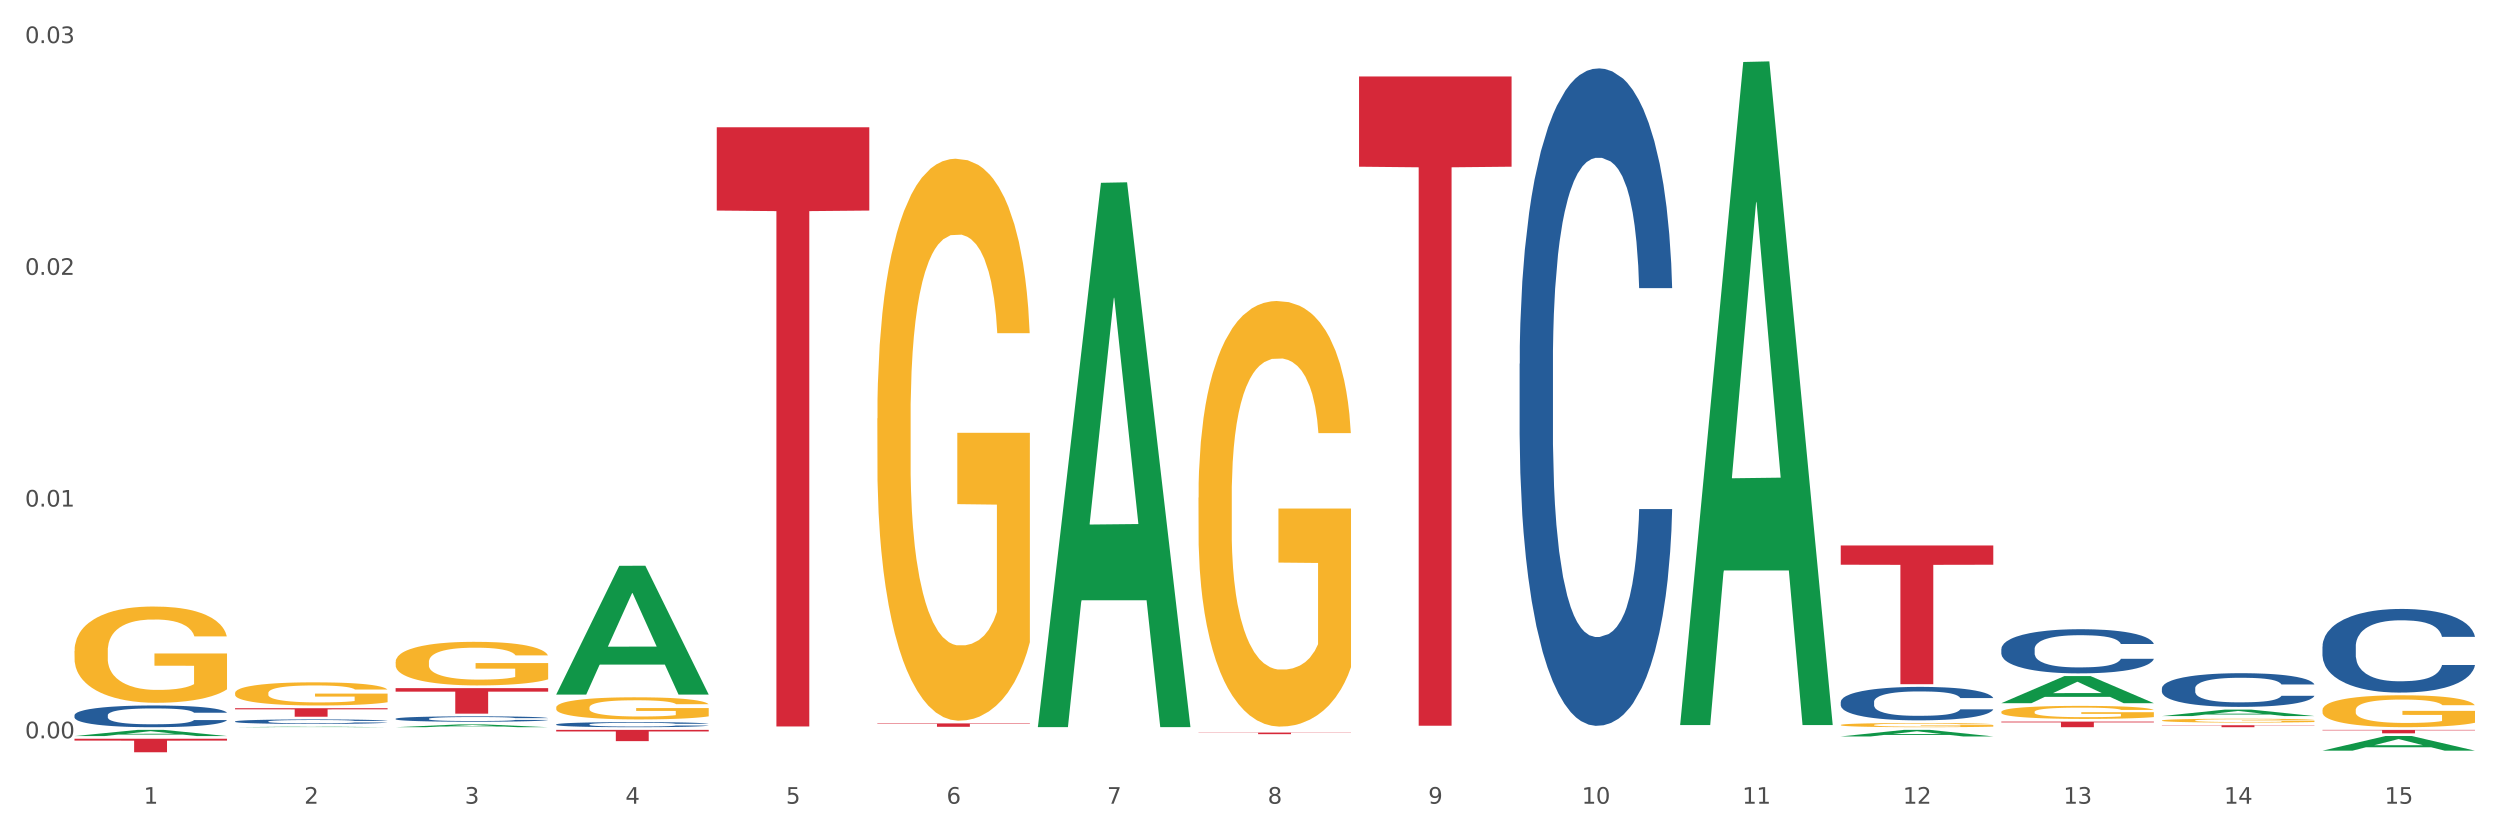 <?xml version="1.0" encoding="utf-8" standalone="no"?>
<!DOCTYPE svg PUBLIC "-//W3C//DTD SVG 1.1//EN"
  "http://www.w3.org/Graphics/SVG/1.1/DTD/svg11.dtd">
<svg xmlns:xlink="http://www.w3.org/1999/xlink" width="1080pt" height="360pt" viewBox="0 0 1080 360" xmlns="http://www.w3.org/2000/svg" version="1.1">
 <rect x="0" y="0" width="1080" height="360" fill="#333333" stroke="none"/>
 <defs>
  <style type="text/css">*{stroke-linejoin: round; stroke-linecap: butt}</style>
 </defs>
 <g id="figure_1">
  <g id="patch_1">
   <path d="M 0 360 
L 1080 360 
L 1080 0 
L 0 0 
z
" style="fill: #ffffff; stroke: #ffffff; stroke-linejoin: miter"/>
  </g>
  <g id="axes_1">
   <g id="matplotlib.axis_1">
    <g id="xtick_1">
     <g id="text_1">
      <!-- 1 -->
      <g style="fill: #4d4d4d" transform="translate(62.07 347.204) scale(0.096 -0.096)">
       <defs>
        <path id="DejaVuSans-31" d="M 794 531 
L 1825 531 
L 1825 4091 
L 703 3866 
L 703 4441 
L 1819 4666 
L 2450 4666 
L 2450 531 
L 3481 531 
L 3481 0 
L 794 0 
L 794 531 
z
" transform="scale(0.016)"/>
       </defs>
       <use xlink:href="#DejaVuSans-31"/>
      </g>
     </g>
    </g>
    <g id="xtick_2">
     <g id="text_2">
      <!-- 2 -->
      <g style="fill: #4d4d4d" transform="translate(131.436 347.204) scale(0.096 -0.096)">
       <defs>
        <path id="DejaVuSans-32" d="M 1228 531 
L 3431 531 
L 3431 0 
L 469 0 
L 469 531 
Q 828 903 1448 1529 
Q 2069 2156 2228 2338 
Q 2531 2678 2651 2914 
Q 2772 3150 2772 3378 
Q 2772 3750 2511 3984 
Q 2250 4219 1831 4219 
Q 1534 4219 1204 4116 
Q 875 4013 500 3803 
L 500 4441 
Q 881 4594 1212 4672 
Q 1544 4750 1819 4750 
Q 2544 4750 2975 4387 
Q 3406 4025 3406 3419 
Q 3406 3131 3298 2873 
Q 3191 2616 2906 2266 
Q 2828 2175 2409 1742 
Q 1991 1309 1228 531 
z
" transform="scale(0.016)"/>
       </defs>
       <use xlink:href="#DejaVuSans-32"/>
      </g>
     </g>
    </g>
    <g id="xtick_3">
     <g id="text_3">
      <!-- 3 -->
      <g style="fill: #4d4d4d" transform="translate(200.802 347.204) scale(0.096 -0.096)">
       <defs>
        <path id="DejaVuSans-33" d="M 2597 2516 
Q 3050 2419 3304 2112 
Q 3559 1806 3559 1356 
Q 3559 666 3084 287 
Q 2609 -91 1734 -91 
Q 1441 -91 1130 -33 
Q 819 25 488 141 
L 488 750 
Q 750 597 1062 519 
Q 1375 441 1716 441 
Q 2309 441 2620 675 
Q 2931 909 2931 1356 
Q 2931 1769 2642 2001 
Q 2353 2234 1838 2234 
L 1294 2234 
L 1294 2753 
L 1863 2753 
Q 2328 2753 2575 2939 
Q 2822 3125 2822 3475 
Q 2822 3834 2567 4026 
Q 2313 4219 1838 4219 
Q 1578 4219 1281 4162 
Q 984 4106 628 3988 
L 628 4550 
Q 988 4650 1302 4700 
Q 1616 4750 1894 4750 
Q 2613 4750 3031 4423 
Q 3450 4097 3450 3541 
Q 3450 3153 3228 2886 
Q 3006 2619 2597 2516 
z
" transform="scale(0.016)"/>
       </defs>
       <use xlink:href="#DejaVuSans-33"/>
      </g>
     </g>
    </g>
    <g id="xtick_4">
     <g id="text_4">
      <!-- 4 -->
      <g style="fill: #4d4d4d" transform="translate(270.169 347.204) scale(0.096 -0.096)">
       <defs>
        <path id="DejaVuSans-34" d="M 2419 4116 
L 825 1625 
L 2419 1625 
L 2419 4116 
z
M 2253 4666 
L 3047 4666 
L 3047 1625 
L 3713 1625 
L 3713 1100 
L 3047 1100 
L 3047 0 
L 2419 0 
L 2419 1100 
L 313 1100 
L 313 1709 
L 2253 4666 
z
" transform="scale(0.016)"/>
       </defs>
       <use xlink:href="#DejaVuSans-34"/>
      </g>
     </g>
    </g>
    <g id="xtick_5">
     <g id="text_5">
      <!-- 5 -->
      <g style="fill: #4d4d4d" transform="translate(339.535 347.204) scale(0.096 -0.096)">
       <defs>
        <path id="DejaVuSans-35" d="M 691 4666 
L 3169 4666 
L 3169 4134 
L 1269 4134 
L 1269 2991 
Q 1406 3038 1543 3061 
Q 1681 3084 1819 3084 
Q 2600 3084 3056 2656 
Q 3513 2228 3513 1497 
Q 3513 744 3044 326 
Q 2575 -91 1722 -91 
Q 1428 -91 1123 -41 
Q 819 9 494 109 
L 494 744 
Q 775 591 1075 516 
Q 1375 441 1709 441 
Q 2250 441 2565 725 
Q 2881 1009 2881 1497 
Q 2881 1984 2565 2268 
Q 2250 2553 1709 2553 
Q 1456 2553 1204 2497 
Q 953 2441 691 2322 
L 691 4666 
z
" transform="scale(0.016)"/>
       </defs>
       <use xlink:href="#DejaVuSans-35"/>
      </g>
     </g>
    </g>
    <g id="xtick_6">
     <g id="text_6">
      <!-- 6 -->
      <g style="fill: #4d4d4d" transform="translate(408.901 347.204) scale(0.096 -0.096)">
       <defs>
        <path id="DejaVuSans-36" d="M 2113 2584 
Q 1688 2584 1439 2293 
Q 1191 2003 1191 1497 
Q 1191 994 1439 701 
Q 1688 409 2113 409 
Q 2538 409 2786 701 
Q 3034 994 3034 1497 
Q 3034 2003 2786 2293 
Q 2538 2584 2113 2584 
z
M 3366 4563 
L 3366 3988 
Q 3128 4100 2886 4159 
Q 2644 4219 2406 4219 
Q 1781 4219 1451 3797 
Q 1122 3375 1075 2522 
Q 1259 2794 1537 2939 
Q 1816 3084 2150 3084 
Q 2853 3084 3261 2657 
Q 3669 2231 3669 1497 
Q 3669 778 3244 343 
Q 2819 -91 2113 -91 
Q 1303 -91 875 529 
Q 447 1150 447 2328 
Q 447 3434 972 4092 
Q 1497 4750 2381 4750 
Q 2619 4750 2861 4703 
Q 3103 4656 3366 4563 
z
" transform="scale(0.016)"/>
       </defs>
       <use xlink:href="#DejaVuSans-36"/>
      </g>
     </g>
    </g>
    <g id="xtick_7">
     <g id="text_7">
      <!-- 7 -->
      <g style="fill: #4d4d4d" transform="translate(478.267 347.204) scale(0.096 -0.096)">
       <defs>
        <path id="DejaVuSans-37" d="M 525 4666 
L 3525 4666 
L 3525 4397 
L 1831 0 
L 1172 0 
L 2766 4134 
L 525 4134 
L 525 4666 
z
" transform="scale(0.016)"/>
       </defs>
       <use xlink:href="#DejaVuSans-37"/>
      </g>
     </g>
    </g>
    <g id="xtick_8">
     <g id="text_8">
      <!-- 8 -->
      <g style="fill: #4d4d4d" transform="translate(547.634 347.204) scale(0.096 -0.096)">
       <defs>
        <path id="DejaVuSans-38" d="M 2034 2216 
Q 1584 2216 1326 1975 
Q 1069 1734 1069 1313 
Q 1069 891 1326 650 
Q 1584 409 2034 409 
Q 2484 409 2743 651 
Q 3003 894 3003 1313 
Q 3003 1734 2745 1975 
Q 2488 2216 2034 2216 
z
M 1403 2484 
Q 997 2584 770 2862 
Q 544 3141 544 3541 
Q 544 4100 942 4425 
Q 1341 4750 2034 4750 
Q 2731 4750 3128 4425 
Q 3525 4100 3525 3541 
Q 3525 3141 3298 2862 
Q 3072 2584 2669 2484 
Q 3125 2378 3379 2068 
Q 3634 1759 3634 1313 
Q 3634 634 3220 271 
Q 2806 -91 2034 -91 
Q 1263 -91 848 271 
Q 434 634 434 1313 
Q 434 1759 690 2068 
Q 947 2378 1403 2484 
z
M 1172 3481 
Q 1172 3119 1398 2916 
Q 1625 2713 2034 2713 
Q 2441 2713 2670 2916 
Q 2900 3119 2900 3481 
Q 2900 3844 2670 4047 
Q 2441 4250 2034 4250 
Q 1625 4250 1398 4047 
Q 1172 3844 1172 3481 
z
" transform="scale(0.016)"/>
       </defs>
       <use xlink:href="#DejaVuSans-38"/>
      </g>
     </g>
    </g>
    <g id="xtick_9">
     <g id="text_9">
      <!-- 9 -->
      <g style="fill: #4d4d4d" transform="translate(617 347.204) scale(0.096 -0.096)">
       <defs>
        <path id="DejaVuSans-39" d="M 703 97 
L 703 672 
Q 941 559 1184 500 
Q 1428 441 1663 441 
Q 2288 441 2617 861 
Q 2947 1281 2994 2138 
Q 2813 1869 2534 1725 
Q 2256 1581 1919 1581 
Q 1219 1581 811 2004 
Q 403 2428 403 3163 
Q 403 3881 828 4315 
Q 1253 4750 1959 4750 
Q 2769 4750 3195 4129 
Q 3622 3509 3622 2328 
Q 3622 1225 3098 567 
Q 2575 -91 1691 -91 
Q 1453 -91 1209 -44 
Q 966 3 703 97 
z
M 1959 2075 
Q 2384 2075 2632 2365 
Q 2881 2656 2881 3163 
Q 2881 3666 2632 3958 
Q 2384 4250 1959 4250 
Q 1534 4250 1286 3958 
Q 1038 3666 1038 3163 
Q 1038 2656 1286 2365 
Q 1534 2075 1959 2075 
z
" transform="scale(0.016)"/>
       </defs>
       <use xlink:href="#DejaVuSans-39"/>
      </g>
     </g>
    </g>
    <g id="xtick_10">
     <g id="text_10">
      <!-- 10 -->
      <g style="fill: #4d4d4d" transform="translate(683.312 347.204) scale(0.096 -0.096)">
       <defs>
        <path id="DejaVuSans-30" d="M 2034 4250 
Q 1547 4250 1301 3770 
Q 1056 3291 1056 2328 
Q 1056 1369 1301 889 
Q 1547 409 2034 409 
Q 2525 409 2770 889 
Q 3016 1369 3016 2328 
Q 3016 3291 2770 3770 
Q 2525 4250 2034 4250 
z
M 2034 4750 
Q 2819 4750 3233 4129 
Q 3647 3509 3647 2328 
Q 3647 1150 3233 529 
Q 2819 -91 2034 -91 
Q 1250 -91 836 529 
Q 422 1150 422 2328 
Q 422 3509 836 4129 
Q 1250 4750 2034 4750 
z
" transform="scale(0.016)"/>
       </defs>
       <use xlink:href="#DejaVuSans-31"/>
       <use xlink:href="#DejaVuSans-30" transform="translate(63.623 0)"/>
      </g>
     </g>
    </g>
    <g id="xtick_11">
     <g id="text_11">
      <!-- 11 -->
      <g style="fill: #4d4d4d" transform="translate(752.678 347.204) scale(0.096 -0.096)">
       <use xlink:href="#DejaVuSans-31"/>
       <use xlink:href="#DejaVuSans-31" transform="translate(63.623 0)"/>
      </g>
     </g>
    </g>
    <g id="xtick_12">
     <g id="text_12">
      <!-- 12 -->
      <g style="fill: #4d4d4d" transform="translate(822.044 347.204) scale(0.096 -0.096)">
       <use xlink:href="#DejaVuSans-31"/>
       <use xlink:href="#DejaVuSans-32" transform="translate(63.623 0)"/>
      </g>
     </g>
    </g>
    <g id="xtick_13">
     <g id="text_13">
      <!-- 13 -->
      <g style="fill: #4d4d4d" transform="translate(891.411 347.204) scale(0.096 -0.096)">
       <use xlink:href="#DejaVuSans-31"/>
       <use xlink:href="#DejaVuSans-33" transform="translate(63.623 0)"/>
      </g>
     </g>
    </g>
    <g id="xtick_14">
     <g id="text_14">
      <!-- 14 -->
      <g style="fill: #4d4d4d" transform="translate(960.777 347.204) scale(0.096 -0.096)">
       <use xlink:href="#DejaVuSans-31"/>
       <use xlink:href="#DejaVuSans-34" transform="translate(63.623 0)"/>
      </g>
     </g>
    </g>
    <g id="xtick_15">
     <g id="text_15">
      <!-- 15 -->
      <g style="fill: #4d4d4d" transform="translate(1030.143 347.204) scale(0.096 -0.096)">
       <use xlink:href="#DejaVuSans-31"/>
       <use xlink:href="#DejaVuSans-35" transform="translate(63.623 0)"/>
      </g>
     </g>
    </g>
    <g id="xtick_16"/>
    <g id="xtick_17"/>
    <g id="xtick_18"/>
    <g id="xtick_19"/>
    <g id="xtick_20"/>
    <g id="xtick_21"/>
    <g id="xtick_22"/>
    <g id="xtick_23"/>
    <g id="xtick_24"/>
    <g id="xtick_25"/>
    <g id="xtick_26"/>
    <g id="xtick_27"/>
    <g id="xtick_28"/>
    <g id="xtick_29"/>
   </g>
   <g id="matplotlib.axis_2">
    <g id="ytick_1">
     <g id="text_16">
      <!-- 0.00 -->
      <g style="fill: #4d4d4d" transform="translate(10.8 318.956) scale(0.096 -0.096)">
       <defs>
        <path id="DejaVuSans-2e" d="M 684 794 
L 1344 794 
L 1344 0 
L 684 0 
L 684 794 
z
" transform="scale(0.016)"/>
       </defs>
       <use xlink:href="#DejaVuSans-30"/>
       <use xlink:href="#DejaVuSans-2e" transform="translate(63.623 0)"/>
       <use xlink:href="#DejaVuSans-30" transform="translate(95.41 0)"/>
       <use xlink:href="#DejaVuSans-30" transform="translate(159.033 0)"/>
      </g>
     </g>
    </g>
    <g id="ytick_2">
     <g id="text_17">
      <!-- 0.01 -->
      <g style="fill: #4d4d4d" transform="translate(10.8 218.844) scale(0.096 -0.096)">
       <use xlink:href="#DejaVuSans-30"/>
       <use xlink:href="#DejaVuSans-2e" transform="translate(63.623 0)"/>
       <use xlink:href="#DejaVuSans-30" transform="translate(95.41 0)"/>
       <use xlink:href="#DejaVuSans-31" transform="translate(159.033 0)"/>
      </g>
     </g>
    </g>
    <g id="ytick_3">
     <g id="text_18">
      <!-- 0.02 -->
      <g style="fill: #4d4d4d" transform="translate(10.8 118.733) scale(0.096 -0.096)">
       <use xlink:href="#DejaVuSans-30"/>
       <use xlink:href="#DejaVuSans-2e" transform="translate(63.623 0)"/>
       <use xlink:href="#DejaVuSans-30" transform="translate(95.41 0)"/>
       <use xlink:href="#DejaVuSans-32" transform="translate(159.033 0)"/>
      </g>
     </g>
    </g>
    <g id="ytick_4">
     <g id="text_19">
      <!-- 0.03 -->
      <g style="fill: #4d4d4d" transform="translate(10.8 18.622) scale(0.096 -0.096)">
       <use xlink:href="#DejaVuSans-30"/>
       <use xlink:href="#DejaVuSans-2e" transform="translate(63.623 0)"/>
       <use xlink:href="#DejaVuSans-30" transform="translate(95.41 0)"/>
       <use xlink:href="#DejaVuSans-33" transform="translate(159.033 0)"/>
      </g>
     </g>
    </g>
    <g id="ytick_5"/>
    <g id="ytick_6"/>
    <g id="ytick_7"/>
   </g>
   <g id="PolyCollection_1">
    <path d="M 32.175 317.976 
L 32.243 317.974 
L 59.417 315.311 
L 70.695 315.308 
L 98.073 317.981 
L 85.029 317.981 
L 79.119 317.359 
L 51.061 317.359 
L 50.857 317.369 
L 45.151 317.981 
L 32.175 317.981 
L 32.175 317.976 
L 54.594 316.988 
L 75.586 316.985 
L 65.192 315.878 
L 65.056 315.873 
L 64.92 315.881 
L 54.526 316.985 
L 54.594 316.988 
L 32.175 317.976 
z
" clip-path="url(#p0bf06871d3)" style="fill: #109648"/>
    <path d="M 1003.302 315.308 
L 1069.2 315.308 
L 1069.2 315.515 
L 1043.278 315.516 
L 1043.278 316.792 
L 1029.068 316.792 
L 1029.068 315.516 
L 1003.302 315.515 
L 1003.302 315.31 
L 1003.302 315.308 
z
" clip-path="url(#p0bf06871d3)" style="fill: #d62839"/>
    <path d="M 933.936 313.302 
L 999.834 313.302 
L 999.834 313.421 
L 973.912 313.421 
L 973.912 314.153 
L 959.702 314.153 
L 959.702 313.421 
L 933.936 313.421 
L 933.936 313.303 
L 933.936 313.302 
z
" clip-path="url(#p0bf06871d3)" style="fill: #d62839"/>
    <path d="M 864.57 311.724 
L 930.468 311.724 
L 930.468 312.062 
L 904.546 312.064 
L 904.546 314.153 
L 890.335 314.153 
L 890.335 312.064 
L 864.57 312.062 
L 864.57 311.727 
L 864.57 311.724 
z
" clip-path="url(#p0bf06871d3)" style="fill: #d62839"/>
    <path d="M 795.203 235.632 
L 861.101 235.632 
L 861.101 243.962 
L 835.179 244.018 
L 835.179 295.578 
L 820.969 295.578 
L 820.969 244.018 
L 795.203 243.962 
L 795.203 235.688 
L 795.203 235.632 
z
" clip-path="url(#p0bf06871d3)" style="fill: #d62839"/>
    <path d="M 587.105 33.036 
L 653.003 33.036 
L 653.003 72.014 
L 627.081 72.277 
L 627.081 313.518 
L 612.871 313.518 
L 612.871 72.277 
L 587.105 72.014 
L 587.105 33.3 
L 587.105 33.036 
z
" clip-path="url(#p0bf06871d3)" style="fill: #d62839"/>
    <path d="M 517.739 316.464 
L 583.636 316.464 
L 583.636 316.561 
L 557.715 316.561 
L 557.715 317.16 
L 543.504 317.16 
L 543.504 316.561 
L 517.739 316.561 
L 517.739 316.464 
L 517.739 316.464 
z
" clip-path="url(#p0bf06871d3)" style="fill: #d62839"/>
    <path d="M 379.006 312.508 
L 444.904 312.508 
L 444.904 312.712 
L 418.982 312.714 
L 418.982 313.98 
L 404.772 313.98 
L 404.772 312.714 
L 379.006 312.712 
L 379.006 312.509 
L 379.006 312.508 
z
" clip-path="url(#p0bf06871d3)" style="fill: #d62839"/>
    <path d="M 309.64 54.988 
L 375.538 54.988 
L 375.538 90.961 
L 349.616 91.204 
L 349.616 313.843 
L 335.406 313.843 
L 335.406 91.204 
L 309.64 90.961 
L 309.64 55.231 
L 309.64 54.988 
z
" clip-path="url(#p0bf06871d3)" style="fill: #d62839"/>
    <path d="M 240.274 315.308 
L 306.172 315.308 
L 306.172 315.985 
L 280.25 315.99 
L 280.25 320.177 
L 266.039 320.177 
L 266.039 315.99 
L 240.274 315.985 
L 240.274 315.313 
L 240.274 315.308 
z
" clip-path="url(#p0bf06871d3)" style="fill: #d62839"/>
    <path d="M 1003.302 279.298 
L 1003.38 279.265 
L 1003.38 278.341 
L 1003.614 277.087 
L 1004.47 274.777 
L 1005.561 273.027 
L 1007.43 270.981 
L 1008.443 270.123 
L 1009.767 269.166 
L 1012.494 267.615 
L 1015.609 266.295 
L 1017.79 265.569 
L 1019.426 265.106 
L 1023.087 264.281 
L 1025.19 263.918 
L 1027.371 263.621 
L 1029.241 263.423 
L 1032.356 263.192 
L 1034.849 263.093 
L 1037.731 263.06 
L 1040.146 263.093 
L 1043.339 263.225 
L 1048.013 263.621 
L 1049.805 263.852 
L 1052.219 264.248 
L 1054.712 264.776 
L 1056.737 265.304 
L 1059.074 266.064 
L 1061.489 267.054 
L 1063.825 268.308 
L 1065.461 269.463 
L 1066.785 270.684 
L 1067.954 272.169 
L 1068.811 273.786 
L 1069.2 275.14 
L 1054.945 275.14 
L 1054.556 273.918 
L 1053.777 272.598 
L 1052.998 271.707 
L 1052.141 270.981 
L 1050.817 270.156 
L 1049.649 269.628 
L 1047.701 269.001 
L 1045.91 268.605 
L 1044.43 268.374 
L 1042.638 268.176 
L 1038.822 267.978 
L 1036.095 267.978 
L 1034.382 268.044 
L 1032.278 268.209 
L 1030.487 268.44 
L 1028.384 268.836 
L 1026.748 269.265 
L 1025.112 269.826 
L 1024.178 270.222 
L 1022.775 270.948 
L 1021.841 271.542 
L 1020.594 272.565 
L 1019.893 273.291 
L 1018.647 275.173 
L 1018.102 276.559 
L 1017.868 277.516 
L 1017.712 278.572 
L 1017.712 283.721 
L 1018.18 286.031 
L 1018.569 287.021 
L 1019.192 288.143 
L 1020.361 289.595 
L 1022.074 291.014 
L 1023.866 292.038 
L 1025.346 292.665 
L 1026.748 293.127 
L 1028.15 293.49 
L 1029.864 293.82 
L 1031.266 294.018 
L 1033.369 294.216 
L 1035.862 294.315 
L 1037.809 294.315 
L 1041.781 294.15 
L 1043.573 293.985 
L 1045.287 293.754 
L 1047.156 293.391 
L 1048.636 292.995 
L 1049.493 292.698 
L 1050.895 292.071 
L 1051.986 291.41 
L 1052.92 290.651 
L 1053.543 289.991 
L 1054.244 289.001 
L 1054.79 287.879 
L 1054.945 287.285 
L 1069.2 287.285 
L 1068.888 288.473 
L 1068.343 289.628 
L 1067.253 291.179 
L 1066.396 292.071 
L 1065.072 293.16 
L 1063.67 294.084 
L 1061.722 295.107 
L 1059.931 295.866 
L 1058.061 296.526 
L 1056.036 297.12 
L 1052.375 297.945 
L 1051.051 298.176 
L 1048.247 298.572 
L 1046.066 298.803 
L 1042.872 299.034 
L 1039.6 299.166 
L 1036.173 299.199 
L 1033.135 299.133 
L 1029.786 298.935 
L 1027.683 298.737 
L 1025.346 298.44 
L 1022.62 297.978 
L 1020.049 297.417 
L 1017.634 296.757 
L 1015.376 295.998 
L 1013.272 295.14 
L 1010.546 293.721 
L 1008.521 292.335 
L 1007.041 291.047 
L 1006.028 289.958 
L 1005.016 288.572 
L 1004.47 287.615 
L 1003.614 285.305 
L 1003.302 283.16 
L 1003.302 279.298 
z
" clip-path="url(#p0bf06871d3)" style="fill: #255c99"/>
    <path d="M 933.936 297.364 
L 934.014 297.351 
L 934.014 296.978 
L 934.247 296.473 
L 935.104 295.542 
L 936.195 294.837 
L 938.064 294.012 
L 939.077 293.667 
L 940.401 293.281 
L 943.127 292.656 
L 946.243 292.124 
L 948.424 291.831 
L 950.06 291.645 
L 953.721 291.313 
L 955.824 291.166 
L 958.005 291.047 
L 959.874 290.967 
L 962.99 290.874 
L 965.483 290.834 
L 968.365 290.82 
L 970.779 290.834 
L 973.973 290.887 
L 978.647 291.047 
L 980.438 291.14 
L 982.853 291.299 
L 985.346 291.512 
L 987.371 291.725 
L 989.708 292.031 
L 992.122 292.43 
L 994.459 292.935 
L 996.095 293.401 
L 997.419 293.893 
L 998.587 294.491 
L 999.444 295.143 
L 999.834 295.688 
L 985.579 295.688 
L 985.19 295.196 
L 984.411 294.664 
L 983.632 294.305 
L 982.775 294.012 
L 981.451 293.68 
L 980.283 293.467 
L 978.335 293.214 
L 976.544 293.055 
L 975.064 292.962 
L 973.272 292.882 
L 969.455 292.802 
L 966.729 292.802 
L 965.015 292.829 
L 962.912 292.895 
L 961.121 292.988 
L 959.018 293.148 
L 957.382 293.321 
L 955.746 293.547 
L 954.811 293.707 
L 953.409 293.999 
L 952.475 294.239 
L 951.228 294.651 
L 950.527 294.943 
L 949.281 295.702 
L 948.736 296.26 
L 948.502 296.646 
L 948.346 297.071 
L 948.346 299.146 
L 948.814 300.077 
L 949.203 300.476 
L 949.826 300.928 
L 950.995 301.514 
L 952.708 302.085 
L 954.5 302.498 
L 955.98 302.75 
L 957.382 302.937 
L 958.784 303.083 
L 960.498 303.216 
L 961.9 303.296 
L 964.003 303.376 
L 966.495 303.415 
L 968.443 303.415 
L 972.415 303.349 
L 974.207 303.282 
L 975.92 303.189 
L 977.79 303.043 
L 979.27 302.883 
L 980.127 302.764 
L 981.529 302.511 
L 982.619 302.245 
L 983.554 301.939 
L 984.177 301.673 
L 984.878 301.274 
L 985.423 300.822 
L 985.579 300.583 
L 999.834 300.583 
L 999.522 301.061 
L 998.977 301.527 
L 997.886 302.152 
L 997.03 302.511 
L 995.705 302.95 
L 994.303 303.322 
L 992.356 303.735 
L 990.564 304.041 
L 988.695 304.307 
L 986.67 304.546 
L 983.009 304.878 
L 981.685 304.972 
L 978.88 305.131 
L 976.699 305.224 
L 973.506 305.317 
L 970.234 305.371 
L 966.807 305.384 
L 963.769 305.357 
L 960.42 305.277 
L 958.317 305.198 
L 955.98 305.078 
L 953.253 304.892 
L 950.683 304.666 
L 948.268 304.4 
L 946.009 304.094 
L 943.906 303.748 
L 941.18 303.176 
L 939.155 302.617 
L 937.675 302.099 
L 936.662 301.66 
L 935.65 301.101 
L 935.104 300.716 
L 934.247 299.785 
L 933.936 298.92 
L 933.936 297.364 
z
" clip-path="url(#p0bf06871d3)" style="fill: #255c99"/>
    <path d="M 864.57 280.391 
L 864.648 280.374 
L 864.648 279.886 
L 864.881 279.223 
L 865.738 278.003 
L 866.829 277.08 
L 868.698 275.999 
L 869.711 275.546 
L 871.035 275.04 
L 873.761 274.221 
L 876.877 273.524 
L 879.058 273.141 
L 880.694 272.897 
L 884.355 272.461 
L 886.458 272.269 
L 888.639 272.113 
L 890.508 272.008 
L 893.624 271.886 
L 896.117 271.834 
L 898.999 271.816 
L 901.413 271.834 
L 904.607 271.903 
L 909.281 272.113 
L 911.072 272.235 
L 913.487 272.444 
L 915.979 272.723 
L 918.005 273.001 
L 920.341 273.402 
L 922.756 273.925 
L 925.093 274.587 
L 926.729 275.197 
L 928.053 275.842 
L 929.221 276.626 
L 930.078 277.48 
L 930.468 278.195 
L 916.213 278.195 
L 915.824 277.55 
L 915.045 276.853 
L 914.266 276.382 
L 913.409 275.999 
L 912.085 275.563 
L 910.916 275.284 
L 908.969 274.953 
L 907.177 274.744 
L 905.697 274.622 
L 903.906 274.518 
L 900.089 274.413 
L 897.363 274.413 
L 895.649 274.448 
L 893.546 274.535 
L 891.754 274.657 
L 889.651 274.866 
L 888.016 275.093 
L 886.38 275.389 
L 885.445 275.598 
L 884.043 275.982 
L 883.108 276.295 
L 881.862 276.836 
L 881.161 277.219 
L 879.915 278.212 
L 879.369 278.944 
L 879.136 279.45 
L 878.98 280.008 
L 878.98 282.726 
L 879.447 283.946 
L 879.837 284.469 
L 880.46 285.062 
L 881.628 285.829 
L 883.342 286.578 
L 885.134 287.118 
L 886.614 287.45 
L 888.016 287.694 
L 889.418 287.885 
L 891.131 288.06 
L 892.533 288.164 
L 894.637 288.269 
L 897.129 288.321 
L 899.076 288.321 
L 903.049 288.234 
L 904.841 288.147 
L 906.554 288.025 
L 908.424 287.833 
L 909.904 287.624 
L 910.76 287.467 
L 912.163 287.136 
L 913.253 286.787 
L 914.188 286.386 
L 914.811 286.038 
L 915.512 285.515 
L 916.057 284.922 
L 916.213 284.609 
L 930.468 284.609 
L 930.156 285.236 
L 929.611 285.846 
L 928.52 286.665 
L 927.663 287.136 
L 926.339 287.711 
L 924.937 288.199 
L 922.99 288.739 
L 921.198 289.14 
L 919.329 289.489 
L 917.304 289.802 
L 913.643 290.238 
L 912.318 290.36 
L 909.514 290.569 
L 907.333 290.691 
L 904.14 290.813 
L 900.868 290.883 
L 897.441 290.9 
L 894.403 290.865 
L 891.053 290.761 
L 888.95 290.656 
L 886.614 290.499 
L 883.887 290.255 
L 881.317 289.959 
L 878.902 289.611 
L 876.643 289.21 
L 874.54 288.757 
L 871.814 288.007 
L 869.789 287.275 
L 868.309 286.596 
L 867.296 286.02 
L 866.283 285.288 
L 865.738 284.783 
L 864.881 283.563 
L 864.57 282.43 
L 864.57 280.391 
z
" clip-path="url(#p0bf06871d3)" style="fill: #255c99"/>
    <path d="M 795.203 303.229 
L 795.281 303.216 
L 795.281 302.846 
L 795.515 302.344 
L 796.372 301.42 
L 797.462 300.72 
L 799.332 299.902 
L 800.344 299.558 
L 801.669 299.175 
L 804.395 298.555 
L 807.511 298.027 
L 809.692 297.736 
L 811.327 297.551 
L 814.988 297.221 
L 817.092 297.076 
L 819.273 296.957 
L 821.142 296.878 
L 824.258 296.786 
L 826.75 296.746 
L 829.632 296.733 
L 832.047 296.746 
L 835.241 296.799 
L 839.914 296.957 
L 841.706 297.05 
L 844.121 297.208 
L 846.613 297.419 
L 848.638 297.631 
L 850.975 297.934 
L 853.39 298.33 
L 855.727 298.832 
L 857.362 299.294 
L 858.687 299.783 
L 859.855 300.377 
L 860.712 301.024 
L 861.101 301.565 
L 846.847 301.565 
L 846.457 301.077 
L 845.678 300.548 
L 844.899 300.192 
L 844.043 299.902 
L 842.718 299.571 
L 841.55 299.36 
L 839.603 299.109 
L 837.811 298.951 
L 836.331 298.858 
L 834.54 298.779 
L 830.723 298.7 
L 827.997 298.7 
L 826.283 298.726 
L 824.18 298.792 
L 822.388 298.885 
L 820.285 299.043 
L 818.649 299.215 
L 817.014 299.439 
L 816.079 299.598 
L 814.677 299.888 
L 813.742 300.126 
L 812.496 300.535 
L 811.795 300.826 
L 810.548 301.578 
L 810.003 302.133 
L 809.77 302.516 
L 809.614 302.938 
L 809.614 304.998 
L 810.081 305.922 
L 810.471 306.318 
L 811.094 306.767 
L 812.262 307.348 
L 813.976 307.916 
L 815.767 308.325 
L 817.247 308.576 
L 818.649 308.761 
L 820.051 308.906 
L 821.765 309.038 
L 823.167 309.117 
L 825.27 309.197 
L 827.763 309.236 
L 829.71 309.236 
L 833.683 309.17 
L 835.474 309.104 
L 837.188 309.012 
L 839.057 308.867 
L 840.537 308.708 
L 841.394 308.589 
L 842.796 308.338 
L 843.887 308.074 
L 844.822 307.771 
L 845.445 307.507 
L 846.146 307.111 
L 846.691 306.662 
L 846.847 306.424 
L 861.101 306.424 
L 860.79 306.899 
L 860.245 307.361 
L 859.154 307.982 
L 858.297 308.338 
L 856.973 308.774 
L 855.571 309.144 
L 853.624 309.553 
L 851.832 309.857 
L 849.963 310.121 
L 847.937 310.359 
L 844.276 310.689 
L 842.952 310.781 
L 840.148 310.94 
L 837.967 311.032 
L 834.773 311.124 
L 831.502 311.177 
L 828.074 311.19 
L 825.037 311.164 
L 821.687 311.085 
L 819.584 311.006 
L 817.247 310.887 
L 814.521 310.702 
L 811.951 310.477 
L 809.536 310.213 
L 807.277 309.91 
L 805.174 309.566 
L 802.448 308.999 
L 800.422 308.444 
L 798.942 307.929 
L 797.93 307.493 
L 796.917 306.939 
L 796.372 306.556 
L 795.515 305.632 
L 795.203 304.774 
L 795.203 303.229 
z
" clip-path="url(#p0bf06871d3)" style="fill: #255c99"/>
    <path d="M 656.471 157.159 
L 656.549 156.9 
L 656.549 149.637 
L 656.783 139.78 
L 657.639 121.623 
L 658.73 107.876 
L 660.599 91.794 
L 661.612 85.05 
L 662.936 77.527 
L 665.662 65.336 
L 668.778 54.961 
L 670.959 49.254 
L 672.595 45.623 
L 676.256 39.138 
L 678.359 36.285 
L 680.54 33.95 
L 682.41 32.394 
L 685.525 30.578 
L 688.018 29.8 
L 690.9 29.541 
L 693.315 29.8 
L 696.508 30.838 
L 701.182 33.95 
L 702.973 35.766 
L 705.388 38.879 
L 707.881 43.029 
L 709.906 47.179 
L 712.243 53.145 
L 714.657 60.927 
L 716.994 70.783 
L 718.63 79.862 
L 719.954 89.459 
L 721.123 101.132 
L 721.979 113.842 
L 722.369 124.477 
L 708.114 124.477 
L 707.725 114.879 
L 706.946 104.504 
L 706.167 97.5 
L 705.31 91.794 
L 703.986 85.309 
L 702.818 81.159 
L 700.87 76.231 
L 699.079 73.118 
L 697.599 71.302 
L 695.807 69.746 
L 691.99 68.19 
L 689.264 68.19 
L 687.55 68.708 
L 685.447 70.005 
L 683.656 71.821 
L 681.553 74.934 
L 679.917 78.306 
L 678.281 82.715 
L 677.346 85.828 
L 675.944 91.534 
L 675.01 96.203 
L 673.763 104.244 
L 673.062 109.951 
L 671.816 124.736 
L 671.271 135.63 
L 671.037 143.152 
L 670.881 151.453 
L 670.881 191.917 
L 671.349 210.074 
L 671.738 217.856 
L 672.361 226.675 
L 673.53 238.088 
L 675.243 249.242 
L 677.035 257.283 
L 678.515 262.211 
L 679.917 265.842 
L 681.319 268.696 
L 683.033 271.29 
L 684.435 272.846 
L 686.538 274.402 
L 689.03 275.18 
L 690.978 275.18 
L 694.95 273.883 
L 696.742 272.587 
L 698.456 270.771 
L 700.325 267.918 
L 701.805 264.805 
L 702.662 262.47 
L 704.064 257.542 
L 705.154 252.354 
L 706.089 246.388 
L 706.712 241.201 
L 707.413 233.419 
L 707.959 224.6 
L 708.114 219.931 
L 722.369 219.931 
L 722.057 229.269 
L 721.512 238.347 
L 720.422 250.539 
L 719.565 257.542 
L 718.241 266.102 
L 716.838 273.365 
L 714.891 281.406 
L 713.1 287.372 
L 711.23 292.559 
L 709.205 297.228 
L 705.544 303.713 
L 704.22 305.529 
L 701.416 308.641 
L 699.235 310.457 
L 696.041 312.273 
L 692.769 313.31 
L 689.342 313.57 
L 686.304 313.051 
L 682.955 311.495 
L 680.852 309.938 
L 678.515 307.604 
L 675.789 303.972 
L 673.218 299.563 
L 670.803 294.375 
L 668.544 288.409 
L 666.441 281.665 
L 663.715 270.511 
L 661.69 259.617 
L 660.21 249.501 
L 659.197 240.941 
L 658.185 230.047 
L 657.639 222.525 
L 656.783 204.368 
L 656.471 187.508 
L 656.471 157.159 
z
" clip-path="url(#p0bf06871d3)" style="fill: #255c99"/>
    <path d="M 240.274 312.944 
L 240.352 312.942 
L 240.352 312.886 
L 240.585 312.809 
L 241.442 312.669 
L 242.533 312.563 
L 244.402 312.438 
L 245.415 312.386 
L 246.739 312.328 
L 249.465 312.234 
L 252.581 312.154 
L 254.762 312.109 
L 256.398 312.081 
L 260.059 312.031 
L 262.162 312.009 
L 264.343 311.991 
L 266.212 311.979 
L 269.328 311.965 
L 271.821 311.959 
L 274.703 311.957 
L 277.117 311.959 
L 280.311 311.967 
L 284.985 311.991 
L 286.776 312.005 
L 289.191 312.029 
L 291.683 312.061 
L 293.709 312.093 
L 296.045 312.139 
L 298.46 312.2 
L 300.797 312.276 
L 302.433 312.346 
L 303.757 312.42 
L 304.925 312.511 
L 305.782 312.609 
L 306.172 312.691 
L 291.917 312.691 
L 291.528 312.617 
L 290.749 312.537 
L 289.97 312.482 
L 289.113 312.438 
L 287.789 312.388 
L 286.62 312.356 
L 284.673 312.318 
L 282.881 312.294 
L 281.401 312.28 
L 279.61 312.268 
L 275.793 312.256 
L 273.067 312.256 
L 271.353 312.26 
L 269.25 312.27 
L 267.458 312.284 
L 265.355 312.308 
L 263.72 312.334 
L 262.084 312.368 
L 261.149 312.392 
L 259.747 312.436 
L 258.812 312.472 
L 257.566 312.535 
L 256.865 312.579 
L 255.619 312.693 
L 255.073 312.777 
L 254.84 312.835 
L 254.684 312.9 
L 254.684 313.213 
L 255.151 313.353 
L 255.541 313.413 
L 256.164 313.481 
L 257.332 313.57 
L 259.046 313.656 
L 260.838 313.718 
L 262.318 313.756 
L 263.72 313.784 
L 265.122 313.806 
L 266.835 313.826 
L 268.237 313.838 
L 270.341 313.85 
L 272.833 313.856 
L 274.78 313.856 
L 278.753 313.846 
L 280.545 313.836 
L 282.258 313.822 
L 284.128 313.8 
L 285.608 313.776 
L 286.465 313.758 
L 287.867 313.72 
L 288.957 313.68 
L 289.892 313.634 
L 290.515 313.594 
L 291.216 313.533 
L 291.761 313.465 
L 291.917 313.429 
L 306.172 313.429 
L 305.86 313.501 
L 305.315 313.572 
L 304.224 313.666 
L 303.367 313.72 
L 302.043 313.786 
L 300.641 313.842 
L 298.694 313.905 
L 296.902 313.951 
L 295.033 313.991 
L 293.008 314.027 
L 289.347 314.077 
L 288.022 314.091 
L 285.218 314.115 
L 283.037 314.129 
L 279.844 314.143 
L 276.572 314.151 
L 273.145 314.153 
L 270.107 314.149 
L 266.757 314.137 
L 264.654 314.125 
L 262.318 314.107 
L 259.591 314.079 
L 257.021 314.045 
L 254.606 314.005 
L 252.347 313.959 
L 250.244 313.907 
L 247.518 313.82 
L 245.493 313.736 
L 244.013 313.658 
L 243 313.592 
L 241.987 313.507 
L 241.442 313.449 
L 240.585 313.309 
L 240.274 313.178 
L 240.274 312.944 
z
" clip-path="url(#p0bf06871d3)" style="fill: #255c99"/>
    <path d="M 170.907 310.502 
L 170.985 310.499 
L 170.985 310.439 
L 171.219 310.358 
L 172.076 310.208 
L 173.166 310.095 
L 175.036 309.962 
L 176.048 309.906 
L 177.373 309.844 
L 180.099 309.744 
L 183.215 309.658 
L 185.396 309.611 
L 187.031 309.581 
L 190.692 309.528 
L 192.796 309.504 
L 194.977 309.485 
L 196.846 309.472 
L 199.962 309.457 
L 202.454 309.451 
L 205.336 309.448 
L 207.751 309.451 
L 210.945 309.459 
L 215.618 309.485 
L 217.41 309.5 
L 219.825 309.525 
L 222.317 309.56 
L 224.342 309.594 
L 226.679 309.643 
L 229.094 309.707 
L 231.431 309.789 
L 233.066 309.864 
L 234.391 309.943 
L 235.559 310.039 
L 236.416 310.144 
L 236.805 310.232 
L 222.551 310.232 
L 222.161 310.153 
L 221.382 310.067 
L 220.604 310.009 
L 219.747 309.962 
L 218.422 309.909 
L 217.254 309.874 
L 215.307 309.834 
L 213.515 309.808 
L 212.035 309.793 
L 210.244 309.78 
L 206.427 309.767 
L 203.701 309.767 
L 201.987 309.772 
L 199.884 309.782 
L 198.092 309.797 
L 195.989 309.823 
L 194.353 309.851 
L 192.718 309.887 
L 191.783 309.913 
L 190.381 309.96 
L 189.446 309.999 
L 188.2 310.065 
L 187.499 310.112 
L 186.252 310.234 
L 185.707 310.324 
L 185.474 310.386 
L 185.318 310.454 
L 185.318 310.788 
L 185.785 310.938 
L 186.175 311.002 
L 186.798 311.075 
L 187.966 311.169 
L 189.68 311.261 
L 191.471 311.328 
L 192.951 311.368 
L 194.353 311.398 
L 195.755 311.422 
L 197.469 311.443 
L 198.871 311.456 
L 200.974 311.469 
L 203.467 311.475 
L 205.414 311.475 
L 209.387 311.465 
L 211.178 311.454 
L 212.892 311.439 
L 214.761 311.416 
L 216.241 311.39 
L 217.098 311.371 
L 218.5 311.33 
L 219.591 311.287 
L 220.526 311.238 
L 221.149 311.195 
L 221.85 311.131 
L 222.395 311.058 
L 222.551 311.02 
L 236.805 311.02 
L 236.494 311.097 
L 235.949 311.172 
L 234.858 311.272 
L 234.001 311.33 
L 232.677 311.401 
L 231.275 311.46 
L 229.328 311.527 
L 227.536 311.576 
L 225.667 311.619 
L 223.641 311.657 
L 219.98 311.711 
L 218.656 311.726 
L 215.852 311.752 
L 213.671 311.767 
L 210.477 311.782 
L 207.206 311.79 
L 203.779 311.792 
L 200.741 311.788 
L 197.391 311.775 
L 195.288 311.762 
L 192.951 311.743 
L 190.225 311.713 
L 187.655 311.677 
L 185.24 311.634 
L 182.981 311.585 
L 180.878 311.529 
L 178.152 311.437 
L 176.126 311.347 
L 174.646 311.264 
L 173.634 311.193 
L 172.621 311.103 
L 172.076 311.041 
L 171.219 310.891 
L 170.907 310.752 
L 170.907 310.502 
z
" clip-path="url(#p0bf06871d3)" style="fill: #255c99"/>
    <path d="M 101.541 311.661 
L 101.619 311.659 
L 101.619 311.609 
L 101.853 311.541 
L 102.71 311.417 
L 103.8 311.323 
L 105.67 311.213 
L 106.682 311.166 
L 108.006 311.115 
L 110.733 311.031 
L 113.848 310.96 
L 116.029 310.921 
L 117.665 310.896 
L 121.326 310.852 
L 123.429 310.832 
L 125.61 310.816 
L 127.48 310.805 
L 130.595 310.793 
L 133.088 310.788 
L 135.97 310.786 
L 138.385 310.788 
L 141.578 310.795 
L 146.252 310.816 
L 148.044 310.829 
L 150.458 310.85 
L 152.951 310.878 
L 154.976 310.907 
L 157.313 310.948 
L 159.728 311.001 
L 162.064 311.069 
L 163.7 311.131 
L 165.024 311.197 
L 166.193 311.277 
L 167.05 311.364 
L 167.439 311.437 
L 153.185 311.437 
L 152.795 311.371 
L 152.016 311.3 
L 151.237 311.252 
L 150.38 311.213 
L 149.056 311.168 
L 147.888 311.14 
L 145.941 311.106 
L 144.149 311.085 
L 142.669 311.072 
L 140.877 311.061 
L 137.061 311.051 
L 134.334 311.051 
L 132.621 311.054 
L 130.518 311.063 
L 128.726 311.076 
L 126.623 311.097 
L 124.987 311.12 
L 123.351 311.15 
L 122.417 311.172 
L 121.015 311.211 
L 120.08 311.243 
L 118.834 311.298 
L 118.133 311.337 
L 116.886 311.438 
L 116.341 311.513 
L 116.107 311.565 
L 115.952 311.621 
L 115.952 311.899 
L 116.419 312.023 
L 116.808 312.077 
L 117.431 312.137 
L 118.6 312.215 
L 120.314 312.292 
L 122.105 312.347 
L 123.585 312.381 
L 124.987 312.405 
L 126.389 312.425 
L 128.103 312.443 
L 129.505 312.453 
L 131.608 312.464 
L 134.101 312.469 
L 136.048 312.469 
L 140.021 312.461 
L 141.812 312.452 
L 143.526 312.439 
L 145.395 312.42 
L 146.875 312.398 
L 147.732 312.382 
L 149.134 312.349 
L 150.225 312.313 
L 151.159 312.272 
L 151.783 312.237 
L 152.484 312.183 
L 153.029 312.123 
L 153.185 312.091 
L 167.439 312.091 
L 167.128 312.155 
L 166.582 312.217 
L 165.492 312.301 
L 164.635 312.349 
L 163.311 312.407 
L 161.909 312.457 
L 159.961 312.512 
L 158.17 312.553 
L 156.3 312.589 
L 154.275 312.621 
L 150.614 312.665 
L 149.29 312.677 
L 146.486 312.699 
L 144.305 312.711 
L 141.111 312.724 
L 137.84 312.731 
L 134.412 312.733 
L 131.374 312.729 
L 128.025 312.718 
L 125.922 312.708 
L 123.585 312.692 
L 120.859 312.667 
L 118.288 312.637 
L 115.874 312.601 
L 113.615 312.56 
L 111.512 312.514 
L 108.785 312.437 
L 106.76 312.363 
L 105.28 312.293 
L 104.267 312.235 
L 103.255 312.16 
L 102.71 312.109 
L 101.853 311.984 
L 101.541 311.869 
L 101.541 311.661 
z
" clip-path="url(#p0bf06871d3)" style="fill: #255c99"/>
    <path d="M 32.175 308.984 
L 32.253 308.976 
L 32.253 308.736 
L 32.487 308.41 
L 33.343 307.81 
L 34.434 307.355 
L 36.303 306.824 
L 37.316 306.601 
L 38.64 306.352 
L 41.366 305.949 
L 44.482 305.607 
L 46.663 305.418 
L 48.299 305.298 
L 51.96 305.084 
L 54.063 304.989 
L 56.244 304.912 
L 58.114 304.861 
L 61.229 304.801 
L 63.722 304.775 
L 66.604 304.766 
L 69.019 304.775 
L 72.212 304.809 
L 76.886 304.912 
L 78.677 304.972 
L 81.092 305.075 
L 83.585 305.212 
L 85.61 305.349 
L 87.947 305.547 
L 90.361 305.804 
L 92.698 306.129 
L 94.334 306.43 
L 95.658 306.747 
L 96.827 307.132 
L 97.683 307.553 
L 98.073 307.904 
L 83.818 307.904 
L 83.429 307.587 
L 82.65 307.244 
L 81.871 307.012 
L 81.014 306.824 
L 79.69 306.61 
L 78.522 306.472 
L 76.574 306.31 
L 74.783 306.207 
L 73.303 306.147 
L 71.511 306.095 
L 67.694 306.044 
L 64.968 306.044 
L 63.255 306.061 
L 61.151 306.104 
L 59.36 306.164 
L 57.257 306.267 
L 55.621 306.378 
L 53.985 306.524 
L 53.05 306.627 
L 51.648 306.815 
L 50.714 306.97 
L 49.467 307.235 
L 48.766 307.424 
L 47.52 307.913 
L 46.975 308.273 
L 46.741 308.521 
L 46.585 308.796 
L 46.585 310.133 
L 47.053 310.733 
L 47.442 310.99 
L 48.065 311.282 
L 49.234 311.659 
L 50.947 312.027 
L 52.739 312.293 
L 54.219 312.456 
L 55.621 312.576 
L 57.023 312.67 
L 58.737 312.756 
L 60.139 312.807 
L 62.242 312.859 
L 64.734 312.885 
L 66.682 312.885 
L 70.654 312.842 
L 72.446 312.799 
L 74.16 312.739 
L 76.029 312.645 
L 77.509 312.542 
L 78.366 312.464 
L 79.768 312.302 
L 80.858 312.13 
L 81.793 311.933 
L 82.416 311.762 
L 83.117 311.504 
L 83.663 311.213 
L 83.818 311.059 
L 98.073 311.059 
L 97.761 311.367 
L 97.216 311.667 
L 96.126 312.07 
L 95.269 312.302 
L 93.945 312.585 
L 92.542 312.825 
L 90.595 313.09 
L 88.804 313.287 
L 86.934 313.459 
L 84.909 313.613 
L 81.248 313.828 
L 79.924 313.888 
L 77.12 313.99 
L 74.939 314.05 
L 71.745 314.11 
L 68.473 314.145 
L 65.046 314.153 
L 62.008 314.136 
L 58.659 314.085 
L 56.556 314.033 
L 54.219 313.956 
L 51.493 313.836 
L 48.922 313.69 
L 46.507 313.519 
L 44.248 313.322 
L 42.145 313.099 
L 39.419 312.73 
L 37.394 312.37 
L 35.914 312.036 
L 34.901 311.753 
L 33.889 311.393 
L 33.343 311.144 
L 32.487 310.544 
L 32.175 309.987 
L 32.175 308.984 
z
" clip-path="url(#p0bf06871d3)" style="fill: #255c99"/>
    <path d="M 32.175 319.137 
L 98.073 319.137 
L 98.073 319.949 
L 72.151 319.955 
L 72.151 324.985 
L 57.941 324.985 
L 57.941 319.955 
L 32.175 319.949 
L 32.175 319.142 
L 32.175 319.137 
z
" clip-path="url(#p0bf06871d3)" style="fill: #d62839"/>
    <path d="M 101.541 305.93 
L 167.439 305.93 
L 167.439 306.444 
L 141.517 306.447 
L 141.517 309.631 
L 127.307 309.631 
L 127.307 306.447 
L 101.541 306.444 
L 101.541 305.933 
L 101.541 305.93 
z
" clip-path="url(#p0bf06871d3)" style="fill: #d62839"/>
    <path d="M 32.175 281.238 
L 32.253 281.2 
L 32.253 279.833 
L 32.408 278.655 
L 33.186 275.806 
L 34.353 273.451 
L 35.209 272.198 
L 36.065 271.172 
L 37.076 270.146 
L 38.321 269.083 
L 40.578 267.525 
L 41.978 266.728 
L 43.69 265.892 
L 46.802 264.677 
L 49.058 263.993 
L 51.392 263.423 
L 55.204 262.739 
L 57.694 262.435 
L 60.339 262.208 
L 63.529 262.056 
L 65.941 262.018 
L 71.231 262.132 
L 75.744 262.473 
L 77.922 262.739 
L 80.723 263.195 
L 82.201 263.499 
L 84.613 264.107 
L 87.103 264.904 
L 88.815 265.588 
L 91.382 266.88 
L 93.327 268.171 
L 95.116 269.767 
L 96.05 270.868 
L 96.75 271.894 
L 97.373 273.071 
L 97.995 274.933 
L 83.991 274.933 
L 83.446 273.603 
L 82.59 272.35 
L 81.346 271.134 
L 80.256 270.374 
L 78.389 269.425 
L 76.677 268.817 
L 74.888 268.361 
L 72.71 267.981 
L 70.998 267.791 
L 68.586 267.639 
L 63.84 267.677 
L 60.65 267.981 
L 58.472 268.361 
L 57.071 268.703 
L 55.827 269.083 
L 54.426 269.615 
L 52.792 270.412 
L 51.625 271.134 
L 50.458 272.046 
L 49.525 272.957 
L 48.669 274.021 
L 47.969 275.16 
L 47.424 276.338 
L 46.957 277.781 
L 46.568 280.174 
L 46.568 285.378 
L 46.724 286.556 
L 47.113 288.113 
L 47.58 289.291 
L 48.358 290.696 
L 49.058 291.646 
L 50.381 293.013 
L 51.859 294.153 
L 53.026 294.875 
L 54.193 295.482 
L 56.216 296.318 
L 58.472 297.002 
L 60.417 297.42 
L 63.062 297.8 
L 64.852 297.952 
L 66.408 298.027 
L 70.22 298.027 
L 72.943 297.914 
L 75.977 297.648 
L 78.311 297.306 
L 80.256 296.888 
L 82.435 296.204 
L 83.835 295.558 
L 83.835 287.62 
L 66.719 287.582 
L 66.719 282.302 
L 98.073 282.302 
L 98.073 297.8 
L 96.75 298.597 
L 95.272 299.319 
L 93.716 299.965 
L 91.382 300.762 
L 88.581 301.522 
L 86.091 302.054 
L 83.446 302.51 
L 80.334 302.928 
L 76.288 303.307 
L 73.799 303.459 
L 70.687 303.573 
L 67.03 303.611 
L 63.84 303.535 
L 60.728 303.345 
L 57.461 303.004 
L 54.271 302.51 
L 51.859 302.016 
L 49.447 301.408 
L 46.879 300.61 
L 44.857 299.851 
L 43.301 299.167 
L 41.589 298.293 
L 39.722 297.154 
L 38.321 296.128 
L 37.076 295.065 
L 35.754 293.697 
L 34.82 292.52 
L 33.887 291.038 
L 33.342 289.937 
L 32.72 288.227 
L 32.253 285.834 
L 32.175 281.238 
z
" clip-path="url(#p0bf06871d3)" style="fill: #f7b32b"/>
    <path d="M 170.907 297.265 
L 236.805 297.265 
L 236.805 298.798 
L 210.883 298.808 
L 210.883 308.293 
L 196.673 308.293 
L 196.673 298.808 
L 170.907 298.798 
L 170.907 297.276 
L 170.907 297.265 
z
" clip-path="url(#p0bf06871d3)" style="fill: #d62839"/>
    <path d="M 240.274 305.653 
L 240.351 305.645 
L 240.351 305.33 
L 240.507 305.059 
L 241.285 304.403 
L 242.452 303.861 
L 243.308 303.573 
L 244.164 303.337 
L 245.175 303.101 
L 246.42 302.856 
L 248.676 302.498 
L 250.077 302.314 
L 251.788 302.122 
L 254.9 301.842 
L 257.157 301.685 
L 259.491 301.554 
L 263.303 301.396 
L 265.793 301.326 
L 268.438 301.274 
L 271.628 301.239 
L 274.04 301.23 
L 279.33 301.257 
L 283.843 301.335 
L 286.021 301.396 
L 288.822 301.501 
L 290.3 301.571 
L 292.712 301.711 
L 295.202 301.895 
L 296.913 302.052 
L 299.481 302.349 
L 301.426 302.646 
L 303.215 303.013 
L 304.149 303.267 
L 304.849 303.503 
L 305.471 303.774 
L 306.094 304.202 
L 292.089 304.202 
L 291.545 303.896 
L 290.689 303.608 
L 289.444 303.328 
L 288.355 303.153 
L 286.488 302.935 
L 284.776 302.795 
L 282.987 302.69 
L 280.808 302.603 
L 279.097 302.559 
L 276.685 302.524 
L 271.939 302.533 
L 268.749 302.603 
L 266.571 302.69 
L 265.17 302.769 
L 263.925 302.856 
L 262.525 302.979 
L 260.891 303.162 
L 259.724 303.328 
L 258.557 303.538 
L 257.623 303.748 
L 256.768 303.992 
L 256.067 304.255 
L 255.523 304.526 
L 255.056 304.858 
L 254.667 305.409 
L 254.667 306.606 
L 254.823 306.877 
L 255.212 307.235 
L 255.678 307.506 
L 256.456 307.83 
L 257.157 308.048 
L 258.479 308.363 
L 259.957 308.625 
L 261.124 308.791 
L 262.291 308.931 
L 264.314 309.123 
L 266.571 309.281 
L 268.516 309.377 
L 271.161 309.464 
L 272.95 309.499 
L 274.506 309.517 
L 278.319 309.517 
L 281.042 309.491 
L 284.076 309.429 
L 286.41 309.351 
L 288.355 309.255 
L 290.533 309.097 
L 291.934 308.949 
L 291.934 307.122 
L 274.818 307.113 
L 274.818 305.898 
L 306.172 305.898 
L 306.172 309.464 
L 304.849 309.648 
L 303.371 309.814 
L 301.815 309.963 
L 299.481 310.146 
L 296.68 310.321 
L 294.19 310.443 
L 291.545 310.548 
L 288.433 310.644 
L 284.387 310.732 
L 281.897 310.767 
L 278.785 310.793 
L 275.129 310.802 
L 271.939 310.784 
L 268.827 310.741 
L 265.559 310.662 
L 262.369 310.548 
L 259.957 310.435 
L 257.546 310.295 
L 254.978 310.111 
L 252.955 309.936 
L 251.399 309.779 
L 249.688 309.578 
L 247.82 309.316 
L 246.42 309.08 
L 245.175 308.835 
L 243.853 308.52 
L 242.919 308.249 
L 241.985 307.908 
L 241.441 307.655 
L 240.818 307.262 
L 240.351 306.711 
L 240.274 305.653 
z
" clip-path="url(#p0bf06871d3)" style="fill: #f7b32b"/>
    <path d="M 1003.302 324.285 
L 1003.37 324.279 
L 1030.544 317.953 
L 1041.822 317.947 
L 1069.2 324.297 
L 1056.156 324.297 
L 1050.246 322.819 
L 1022.188 322.819 
L 1021.984 322.842 
L 1016.278 324.297 
L 1003.302 324.297 
L 1003.302 324.285 
L 1025.721 321.936 
L 1046.713 321.93 
L 1036.319 319.301 
L 1036.183 319.289 
L 1036.047 319.307 
L 1025.653 321.93 
L 1025.721 321.936 
L 1003.302 324.285 
z
" clip-path="url(#p0bf06871d3)" style="fill: #109648"/>
    <path d="M 101.541 299.391 
L 101.619 299.382 
L 101.619 299.053 
L 101.775 298.769 
L 102.553 298.084 
L 103.72 297.517 
L 104.575 297.216 
L 105.431 296.969 
L 106.443 296.722 
L 107.688 296.466 
L 109.944 296.091 
L 111.344 295.9 
L 113.056 295.698 
L 116.168 295.406 
L 118.424 295.241 
L 120.758 295.104 
L 124.57 294.94 
L 127.06 294.867 
L 129.705 294.812 
L 132.895 294.775 
L 135.307 294.766 
L 140.598 294.794 
L 145.11 294.876 
L 147.289 294.94 
L 150.089 295.049 
L 151.568 295.123 
L 153.979 295.269 
L 156.469 295.461 
L 158.181 295.625 
L 160.748 295.936 
L 162.693 296.247 
L 164.483 296.631 
L 165.416 296.896 
L 166.117 297.143 
L 166.739 297.426 
L 167.361 297.874 
L 153.357 297.874 
L 152.812 297.554 
L 151.957 297.252 
L 150.712 296.96 
L 149.623 296.777 
L 147.755 296.548 
L 146.044 296.402 
L 144.254 296.293 
L 142.076 296.201 
L 140.364 296.155 
L 137.952 296.119 
L 133.206 296.128 
L 130.017 296.201 
L 127.838 296.293 
L 126.438 296.375 
L 125.193 296.466 
L 123.792 296.594 
L 122.159 296.786 
L 120.992 296.96 
L 119.825 297.179 
L 118.891 297.398 
L 118.035 297.654 
L 117.335 297.929 
L 116.79 298.212 
L 116.324 298.559 
L 115.935 299.135 
L 115.935 300.387 
L 116.09 300.671 
L 116.479 301.045 
L 116.946 301.329 
L 117.724 301.667 
L 118.424 301.895 
L 119.747 302.224 
L 121.225 302.499 
L 122.392 302.672 
L 123.559 302.818 
L 125.582 303.019 
L 127.838 303.184 
L 129.783 303.285 
L 132.428 303.376 
L 134.218 303.412 
L 135.774 303.431 
L 139.586 303.431 
L 142.309 303.403 
L 145.343 303.339 
L 147.678 303.257 
L 149.623 303.157 
L 151.801 302.992 
L 153.201 302.837 
L 153.201 300.926 
L 136.085 300.917 
L 136.085 299.647 
L 167.439 299.647 
L 167.439 303.376 
L 166.117 303.568 
L 164.638 303.742 
L 163.082 303.897 
L 160.748 304.089 
L 157.947 304.272 
L 155.458 304.4 
L 152.812 304.509 
L 149.7 304.61 
L 145.655 304.701 
L 143.165 304.738 
L 140.053 304.765 
L 136.396 304.774 
L 133.206 304.756 
L 130.094 304.71 
L 126.827 304.628 
L 123.637 304.509 
L 121.225 304.39 
L 118.813 304.244 
L 116.246 304.052 
L 114.223 303.869 
L 112.667 303.705 
L 110.955 303.495 
L 109.088 303.221 
L 107.688 302.974 
L 106.443 302.718 
L 105.12 302.389 
L 104.186 302.105 
L 103.253 301.749 
L 102.708 301.484 
L 102.086 301.073 
L 101.619 300.497 
L 101.541 299.391 
z
" clip-path="url(#p0bf06871d3)" style="fill: #f7b32b"/>
    <path d="M 170.907 285.974 
L 170.985 285.957 
L 170.985 285.337 
L 171.141 284.804 
L 171.919 283.513 
L 173.086 282.446 
L 173.942 281.879 
L 174.798 281.414 
L 175.809 280.949 
L 177.054 280.467 
L 179.31 279.762 
L 180.71 279.401 
L 182.422 279.022 
L 185.534 278.471 
L 187.79 278.161 
L 190.124 277.903 
L 193.937 277.594 
L 196.426 277.456 
L 199.072 277.353 
L 202.261 277.284 
L 204.673 277.267 
L 209.964 277.318 
L 214.476 277.473 
L 216.655 277.594 
L 219.456 277.8 
L 220.934 277.938 
L 223.346 278.213 
L 225.835 278.574 
L 227.547 278.884 
L 230.114 279.469 
L 232.059 280.054 
L 233.849 280.777 
L 234.783 281.276 
L 235.483 281.741 
L 236.105 282.274 
L 236.728 283.118 
L 222.723 283.118 
L 222.179 282.515 
L 221.323 281.947 
L 220.078 281.397 
L 218.989 281.053 
L 217.122 280.622 
L 215.41 280.347 
L 213.62 280.14 
L 211.442 279.968 
L 209.73 279.882 
L 207.319 279.814 
L 202.573 279.831 
L 199.383 279.968 
L 197.204 280.14 
L 195.804 280.295 
L 194.559 280.467 
L 193.159 280.708 
L 191.525 281.07 
L 190.358 281.397 
L 189.191 281.81 
L 188.257 282.223 
L 187.401 282.705 
L 186.701 283.221 
L 186.157 283.754 
L 185.69 284.408 
L 185.301 285.492 
L 185.301 287.85 
L 185.456 288.383 
L 185.845 289.089 
L 186.312 289.622 
L 187.09 290.259 
L 187.79 290.689 
L 189.113 291.309 
L 190.591 291.825 
L 191.758 292.152 
L 192.925 292.427 
L 194.948 292.806 
L 197.204 293.116 
L 199.149 293.305 
L 201.795 293.477 
L 203.584 293.546 
L 205.14 293.58 
L 208.952 293.58 
L 211.675 293.529 
L 214.71 293.408 
L 217.044 293.253 
L 218.989 293.064 
L 221.167 292.754 
L 222.568 292.462 
L 222.568 288.865 
L 205.451 288.848 
L 205.451 286.456 
L 236.805 286.456 
L 236.805 293.477 
L 235.483 293.839 
L 234.004 294.165 
L 232.448 294.458 
L 230.114 294.819 
L 227.314 295.164 
L 224.824 295.405 
L 222.179 295.611 
L 219.067 295.8 
L 215.021 295.972 
L 212.531 296.041 
L 209.419 296.093 
L 205.763 296.11 
L 202.573 296.076 
L 199.461 295.99 
L 196.193 295.835 
L 193.003 295.611 
L 190.591 295.387 
L 188.179 295.112 
L 185.612 294.751 
L 183.589 294.406 
L 182.033 294.097 
L 180.321 293.701 
L 178.454 293.185 
L 177.054 292.72 
L 175.809 292.238 
L 174.486 291.619 
L 173.553 291.085 
L 172.619 290.414 
L 172.074 289.915 
L 171.452 289.141 
L 170.985 288.056 
L 170.907 285.974 
z
" clip-path="url(#p0bf06871d3)" style="fill: #f7b32b"/>
    <path d="M 795.203 318.14 
L 795.271 318.137 
L 822.446 315.311 
L 833.723 315.308 
L 861.101 318.145 
L 848.058 318.145 
L 842.147 317.485 
L 814.09 317.485 
L 813.886 317.495 
L 808.179 318.145 
L 795.203 318.145 
L 795.203 318.14 
L 817.622 317.091 
L 838.615 317.088 
L 828.22 315.913 
L 828.084 315.908 
L 827.949 315.916 
L 817.554 317.088 
L 817.622 317.091 
L 795.203 318.14 
z
" clip-path="url(#p0bf06871d3)" style="fill: #109648"/>
    <path d="M 379.006 180.753 
L 379.084 180.531 
L 379.084 172.549 
L 379.24 165.675 
L 380.018 149.046 
L 381.185 135.298 
L 382.04 127.981 
L 382.896 121.995 
L 383.908 116.008 
L 385.152 109.799 
L 387.409 100.708 
L 388.809 96.052 
L 390.521 91.174 
L 393.633 84.079 
L 395.889 80.088 
L 398.223 76.762 
L 402.035 72.77 
L 404.525 70.997 
L 407.17 69.666 
L 410.36 68.779 
L 412.772 68.558 
L 418.062 69.223 
L 422.575 71.218 
L 424.753 72.77 
L 427.554 75.431 
L 429.032 77.205 
L 431.444 80.753 
L 433.934 85.409 
L 435.646 89.4 
L 438.213 96.939 
L 440.158 104.478 
L 441.948 113.791 
L 442.881 120.221 
L 443.581 126.207 
L 444.204 133.081 
L 444.826 143.946 
L 430.822 143.946 
L 430.277 136.185 
L 429.422 128.868 
L 428.177 121.773 
L 427.087 117.338 
L 425.22 111.795 
L 423.509 108.247 
L 421.719 105.587 
L 419.541 103.369 
L 417.829 102.261 
L 415.417 101.374 
L 410.671 101.595 
L 407.481 103.369 
L 405.303 105.587 
L 403.903 107.582 
L 402.658 109.799 
L 401.257 112.904 
L 399.624 117.56 
L 398.456 121.773 
L 397.289 127.094 
L 396.356 132.416 
L 395.5 138.624 
L 394.8 145.276 
L 394.255 152.15 
L 393.788 160.576 
L 393.399 174.545 
L 393.399 204.922 
L 393.555 211.795 
L 393.944 220.886 
L 394.411 227.76 
L 395.189 235.964 
L 395.889 241.507 
L 397.212 249.49 
L 398.69 256.141 
L 399.857 260.354 
L 401.024 263.902 
L 403.047 268.78 
L 405.303 272.771 
L 407.248 275.21 
L 409.893 277.428 
L 411.683 278.315 
L 413.239 278.758 
L 417.051 278.758 
L 419.774 278.093 
L 422.808 276.541 
L 425.142 274.545 
L 427.087 272.106 
L 429.266 268.115 
L 430.666 264.346 
L 430.666 218.004 
L 413.55 217.782 
L 413.55 186.962 
L 444.904 186.962 
L 444.904 277.428 
L 443.581 282.084 
L 442.103 286.297 
L 440.547 290.066 
L 438.213 294.723 
L 435.412 299.157 
L 432.923 302.261 
L 430.277 304.922 
L 427.165 307.361 
L 423.12 309.579 
L 420.63 310.465 
L 417.518 311.131 
L 413.861 311.352 
L 410.671 310.909 
L 407.559 309.8 
L 404.292 307.805 
L 401.102 304.922 
L 398.69 302.04 
L 396.278 298.492 
L 393.711 293.836 
L 391.688 289.401 
L 390.132 285.41 
L 388.42 280.31 
L 386.553 273.658 
L 385.152 267.671 
L 383.908 261.463 
L 382.585 253.481 
L 381.651 246.607 
L 380.718 237.96 
L 380.173 231.529 
L 379.551 221.552 
L 379.084 207.583 
L 379.006 180.753 
z
" clip-path="url(#p0bf06871d3)" style="fill: #f7b32b"/>
    <path d="M 517.739 214.993 
L 517.816 214.825 
L 517.816 208.78 
L 517.972 203.575 
L 518.75 190.981 
L 519.917 180.57 
L 520.773 175.029 
L 521.629 170.495 
L 522.64 165.961 
L 523.885 161.259 
L 526.141 154.375 
L 527.542 150.849 
L 529.253 147.154 
L 532.365 141.781 
L 534.621 138.759 
L 536.956 136.24 
L 540.768 133.217 
L 543.257 131.874 
L 545.903 130.866 
L 549.093 130.195 
L 551.504 130.027 
L 556.795 130.531 
L 561.307 132.042 
L 563.486 133.217 
L 566.287 135.232 
L 567.765 136.576 
L 570.177 139.262 
L 572.666 142.789 
L 574.378 145.811 
L 576.946 151.52 
L 578.891 157.229 
L 580.68 164.282 
L 581.614 169.152 
L 582.314 173.685 
L 582.936 178.891 
L 583.559 187.119 
L 569.554 187.119 
L 569.01 181.242 
L 568.154 175.7 
L 566.909 170.327 
L 565.82 166.969 
L 563.953 162.771 
L 562.241 160.084 
L 560.452 158.069 
L 558.273 156.39 
L 556.562 155.55 
L 554.15 154.879 
L 549.404 155.047 
L 546.214 156.39 
L 544.035 158.069 
L 542.635 159.58 
L 541.39 161.259 
L 539.99 163.61 
L 538.356 167.137 
L 537.189 170.327 
L 536.022 174.357 
L 535.088 178.387 
L 534.232 183.089 
L 533.532 188.126 
L 532.988 193.332 
L 532.521 199.713 
L 532.132 210.291 
L 532.132 233.296 
L 532.287 238.501 
L 532.676 245.386 
L 533.143 250.592 
L 533.921 256.804 
L 534.621 261.002 
L 535.944 267.047 
L 537.422 272.085 
L 538.589 275.275 
L 539.756 277.962 
L 541.779 281.656 
L 544.035 284.679 
L 545.981 286.526 
L 548.626 288.205 
L 550.415 288.877 
L 551.971 289.213 
L 555.784 289.213 
L 558.507 288.709 
L 561.541 287.533 
L 563.875 286.022 
L 565.82 284.175 
L 567.998 281.153 
L 569.399 278.298 
L 569.399 243.203 
L 552.282 243.035 
L 552.282 219.695 
L 583.636 219.695 
L 583.636 288.205 
L 582.314 291.731 
L 580.836 294.922 
L 579.28 297.776 
L 576.946 301.303 
L 574.145 304.661 
L 571.655 307.012 
L 569.01 309.027 
L 565.898 310.874 
L 561.852 312.553 
L 559.362 313.225 
L 556.25 313.728 
L 552.594 313.896 
L 549.404 313.561 
L 546.292 312.721 
L 543.024 311.21 
L 539.834 309.027 
L 537.422 306.844 
L 535.01 304.157 
L 532.443 300.631 
L 530.42 297.273 
L 528.864 294.25 
L 527.153 290.388 
L 525.285 285.35 
L 523.885 280.817 
L 522.64 276.115 
L 521.317 270.07 
L 520.384 264.865 
L 519.45 258.316 
L 518.906 253.446 
L 518.283 245.89 
L 517.816 235.311 
L 517.739 214.993 
z
" clip-path="url(#p0bf06871d3)" style="fill: #f7b32b"/>
    <path d="M 795.203 313.181 
L 795.281 313.179 
L 795.281 313.12 
L 795.437 313.069 
L 796.215 312.945 
L 797.382 312.842 
L 798.238 312.788 
L 799.094 312.743 
L 800.105 312.699 
L 801.35 312.653 
L 803.606 312.585 
L 805.006 312.55 
L 806.718 312.514 
L 809.83 312.461 
L 812.086 312.431 
L 814.42 312.407 
L 818.233 312.377 
L 820.722 312.364 
L 823.368 312.354 
L 826.557 312.347 
L 828.969 312.346 
L 834.26 312.351 
L 838.772 312.365 
L 840.951 312.377 
L 843.752 312.397 
L 845.23 312.41 
L 847.642 312.436 
L 850.131 312.471 
L 851.843 312.501 
L 854.41 312.557 
L 856.355 312.613 
L 858.145 312.682 
L 859.078 312.73 
L 859.779 312.775 
L 860.401 312.826 
L 861.024 312.907 
L 847.019 312.907 
L 846.475 312.849 
L 845.619 312.795 
L 844.374 312.742 
L 843.285 312.709 
L 841.418 312.667 
L 839.706 312.641 
L 837.916 312.621 
L 835.738 312.605 
L 834.026 312.597 
L 831.615 312.59 
L 826.869 312.592 
L 823.679 312.605 
L 821.5 312.621 
L 820.1 312.636 
L 818.855 312.653 
L 817.455 312.676 
L 815.821 312.71 
L 814.654 312.742 
L 813.487 312.781 
L 812.553 312.821 
L 811.697 312.867 
L 810.997 312.917 
L 810.453 312.968 
L 809.986 313.031 
L 809.597 313.135 
L 809.597 313.361 
L 809.752 313.412 
L 810.141 313.48 
L 810.608 313.531 
L 811.386 313.592 
L 812.086 313.633 
L 813.409 313.693 
L 814.887 313.742 
L 816.054 313.774 
L 817.221 313.8 
L 819.244 313.836 
L 821.5 313.866 
L 823.445 313.884 
L 826.091 313.901 
L 827.88 313.907 
L 829.436 313.911 
L 833.248 313.911 
L 835.971 313.906 
L 839.006 313.894 
L 841.34 313.879 
L 843.285 313.861 
L 845.463 313.831 
L 846.864 313.803 
L 846.864 313.458 
L 829.747 313.457 
L 829.747 313.227 
L 861.101 313.227 
L 861.101 313.901 
L 859.779 313.935 
L 858.3 313.967 
L 856.744 313.995 
L 854.41 314.029 
L 851.61 314.062 
L 849.12 314.086 
L 846.475 314.105 
L 843.363 314.124 
L 839.317 314.14 
L 836.827 314.147 
L 833.715 314.152 
L 830.059 314.153 
L 826.869 314.15 
L 823.757 314.142 
L 820.489 314.127 
L 817.299 314.105 
L 814.887 314.084 
L 812.475 314.058 
L 809.908 314.023 
L 807.885 313.99 
L 806.329 313.96 
L 804.617 313.922 
L 802.75 313.873 
L 801.35 313.828 
L 800.105 313.782 
L 798.782 313.722 
L 797.849 313.671 
L 796.915 313.607 
L 796.37 313.559 
L 795.748 313.485 
L 795.281 313.381 
L 795.203 313.181 
z
" clip-path="url(#p0bf06871d3)" style="fill: #f7b32b"/>
    <path d="M 933.936 309.335 
L 934.004 309.333 
L 961.178 306.542 
L 972.456 306.539 
L 999.834 309.34 
L 986.79 309.34 
L 980.88 308.688 
L 952.822 308.688 
L 952.618 308.699 
L 946.912 309.34 
L 933.936 309.34 
L 933.936 309.335 
L 956.355 308.299 
L 977.347 308.296 
L 966.953 307.136 
L 966.817 307.131 
L 966.681 307.139 
L 956.287 308.296 
L 956.355 308.299 
L 933.936 309.335 
z
" clip-path="url(#p0bf06871d3)" style="fill: #109648"/>
    <path d="M 864.57 307.54 
L 864.647 307.535 
L 864.647 307.35 
L 864.803 307.19 
L 865.581 306.804 
L 866.748 306.486 
L 867.604 306.316 
L 868.46 306.177 
L 869.471 306.038 
L 870.716 305.894 
L 872.972 305.683 
L 874.373 305.575 
L 876.084 305.462 
L 879.196 305.297 
L 881.453 305.205 
L 883.787 305.128 
L 887.599 305.035 
L 890.089 304.994 
L 892.734 304.963 
L 895.924 304.943 
L 898.336 304.937 
L 903.626 304.953 
L 908.139 304.999 
L 910.317 305.035 
L 913.118 305.097 
L 914.596 305.138 
L 917.008 305.22 
L 919.498 305.328 
L 921.209 305.421 
L 923.777 305.596 
L 925.722 305.771 
L 927.511 305.987 
L 928.445 306.136 
L 929.145 306.275 
L 929.767 306.434 
L 930.39 306.686 
L 916.385 306.686 
L 915.841 306.506 
L 914.985 306.336 
L 913.74 306.172 
L 912.651 306.069 
L 910.784 305.94 
L 909.072 305.858 
L 907.283 305.796 
L 905.104 305.745 
L 903.393 305.719 
L 900.981 305.699 
L 896.235 305.704 
L 893.045 305.745 
L 890.867 305.796 
L 889.466 305.843 
L 888.221 305.894 
L 886.821 305.966 
L 885.187 306.074 
L 884.02 306.172 
L 882.853 306.295 
L 881.919 306.419 
L 881.064 306.563 
L 880.363 306.717 
L 879.819 306.876 
L 879.352 307.072 
L 878.963 307.396 
L 878.963 308.1 
L 879.119 308.26 
L 879.508 308.471 
L 879.974 308.63 
L 880.752 308.82 
L 881.453 308.949 
L 882.775 309.134 
L 884.253 309.288 
L 885.42 309.386 
L 886.587 309.468 
L 888.61 309.582 
L 890.867 309.674 
L 892.812 309.731 
L 895.457 309.782 
L 897.246 309.803 
L 898.802 309.813 
L 902.615 309.813 
L 905.338 309.798 
L 908.372 309.762 
L 910.706 309.715 
L 912.651 309.659 
L 914.829 309.566 
L 916.23 309.479 
L 916.23 308.404 
L 899.114 308.399 
L 899.114 307.684 
L 930.468 307.684 
L 930.468 309.782 
L 929.145 309.89 
L 927.667 309.988 
L 926.111 310.075 
L 923.777 310.183 
L 920.976 310.286 
L 918.486 310.358 
L 915.841 310.42 
L 912.729 310.476 
L 908.683 310.528 
L 906.193 310.548 
L 903.081 310.564 
L 899.425 310.569 
L 896.235 310.559 
L 893.123 310.533 
L 889.855 310.487 
L 886.665 310.42 
L 884.253 310.353 
L 881.842 310.271 
L 879.274 310.163 
L 877.251 310.06 
L 875.695 309.967 
L 873.984 309.849 
L 872.116 309.695 
L 870.716 309.556 
L 869.471 309.412 
L 868.149 309.227 
L 867.215 309.067 
L 866.281 308.867 
L 865.737 308.718 
L 865.114 308.486 
L 864.647 308.162 
L 864.57 307.54 
z
" clip-path="url(#p0bf06871d3)" style="fill: #f7b32b"/>
    <path d="M 1003.302 306.731 
L 1003.38 306.718 
L 1003.38 306.265 
L 1003.535 305.874 
L 1004.314 304.929 
L 1005.481 304.148 
L 1006.336 303.732 
L 1007.192 303.391 
L 1008.204 303.051 
L 1009.448 302.698 
L 1011.705 302.182 
L 1013.105 301.917 
L 1014.817 301.64 
L 1017.929 301.237 
L 1020.185 301.01 
L 1022.519 300.821 
L 1026.331 300.594 
L 1028.821 300.493 
L 1031.466 300.418 
L 1034.656 300.367 
L 1037.068 300.355 
L 1042.358 300.392 
L 1046.871 300.506 
L 1049.049 300.594 
L 1051.85 300.745 
L 1053.328 300.846 
L 1055.74 301.048 
L 1058.23 301.312 
L 1059.942 301.539 
L 1062.509 301.968 
L 1064.454 302.396 
L 1066.244 302.925 
L 1067.177 303.291 
L 1067.877 303.631 
L 1068.5 304.022 
L 1069.122 304.639 
L 1055.118 304.639 
L 1054.573 304.198 
L 1053.717 303.782 
L 1052.473 303.379 
L 1051.383 303.127 
L 1049.516 302.812 
L 1047.805 302.61 
L 1046.015 302.459 
L 1043.837 302.333 
L 1042.125 302.27 
L 1039.713 302.22 
L 1034.967 302.232 
L 1031.777 302.333 
L 1029.599 302.459 
L 1028.199 302.572 
L 1026.954 302.698 
L 1025.553 302.875 
L 1023.919 303.139 
L 1022.752 303.379 
L 1021.585 303.681 
L 1020.652 303.984 
L 1019.796 304.337 
L 1019.096 304.715 
L 1018.551 305.105 
L 1018.084 305.584 
L 1017.695 306.378 
L 1017.695 308.104 
L 1017.851 308.495 
L 1018.24 309.012 
L 1018.707 309.402 
L 1019.485 309.869 
L 1020.185 310.184 
L 1021.508 310.637 
L 1022.986 311.015 
L 1024.153 311.255 
L 1025.32 311.457 
L 1027.343 311.734 
L 1029.599 311.961 
L 1031.544 312.099 
L 1034.189 312.225 
L 1035.979 312.276 
L 1037.535 312.301 
L 1041.347 312.301 
L 1044.07 312.263 
L 1047.104 312.175 
L 1049.438 312.061 
L 1051.383 311.923 
L 1053.562 311.696 
L 1054.962 311.482 
L 1054.962 308.848 
L 1037.846 308.835 
L 1037.846 307.084 
L 1069.2 307.084 
L 1069.2 312.225 
L 1067.877 312.49 
L 1066.399 312.729 
L 1064.843 312.944 
L 1062.509 313.208 
L 1059.708 313.46 
L 1057.219 313.637 
L 1054.573 313.788 
L 1051.461 313.926 
L 1047.416 314.052 
L 1044.926 314.103 
L 1041.814 314.141 
L 1038.157 314.153 
L 1034.967 314.128 
L 1031.855 314.065 
L 1028.588 313.952 
L 1025.398 313.788 
L 1022.986 313.624 
L 1020.574 313.422 
L 1018.007 313.158 
L 1015.984 312.906 
L 1014.428 312.679 
L 1012.716 312.389 
L 1010.849 312.011 
L 1009.448 311.671 
L 1008.204 311.318 
L 1006.881 310.864 
L 1005.947 310.474 
L 1005.014 309.982 
L 1004.469 309.617 
L 1003.847 309.05 
L 1003.38 308.256 
L 1003.302 306.731 
z
" clip-path="url(#p0bf06871d3)" style="fill: #f7b32b"/>
    <path d="M 725.837 312.68 
L 725.905 312.411 
L 753.08 26.78 
L 764.357 26.511 
L 791.735 313.219 
L 778.691 313.219 
L 772.781 246.455 
L 744.723 246.455 
L 744.52 247.532 
L 738.813 313.219 
L 725.837 313.219 
L 725.837 312.68 
L 748.256 206.612 
L 769.248 206.343 
L 758.854 87.621 
L 758.718 87.083 
L 758.582 87.89 
L 748.188 206.343 
L 748.256 206.612 
L 725.837 312.68 
z
" clip-path="url(#p0bf06871d3)" style="fill: #109648"/>
    <path d="M 517.739 315.309 
L 517.806 315.309 
L 544.981 315.308 
L 556.258 315.308 
L 583.636 315.309 
L 570.593 315.309 
L 564.682 315.309 
L 536.625 315.309 
L 536.421 315.309 
L 530.714 315.309 
L 517.739 315.309 
L 517.739 315.309 
L 540.157 315.309 
L 561.15 315.309 
L 550.755 315.308 
L 550.62 315.308 
L 550.484 315.308 
L 540.089 315.309 
L 540.157 315.309 
L 517.739 315.309 
z
" clip-path="url(#p0bf06871d3)" style="fill: #109648"/>
    <path d="M 448.372 313.676 
L 448.44 313.455 
L 475.615 78.971 
L 486.892 78.75 
L 514.27 314.118 
L 501.227 314.118 
L 495.316 259.309 
L 467.259 259.309 
L 467.055 260.193 
L 461.348 314.118 
L 448.372 314.118 
L 448.372 313.676 
L 470.791 226.601 
L 491.783 226.38 
L 481.389 128.917 
L 481.253 128.475 
L 481.117 129.138 
L 470.723 226.38 
L 470.791 226.601 
L 448.372 313.676 
z
" clip-path="url(#p0bf06871d3)" style="fill: #109648"/>
    <path d="M 240.274 299.971 
L 240.342 299.918 
L 267.516 244.438 
L 278.793 244.385 
L 306.172 300.075 
L 293.128 300.075 
L 287.217 287.107 
L 259.16 287.107 
L 258.956 287.316 
L 253.249 300.075 
L 240.274 300.075 
L 240.274 299.971 
L 262.693 279.368 
L 283.685 279.316 
L 273.291 256.255 
L 273.155 256.151 
L 273.019 256.308 
L 262.625 279.316 
L 262.693 279.368 
L 240.274 299.971 
z
" clip-path="url(#p0bf06871d3)" style="fill: #109648"/>
    <path d="M 170.907 314.151 
L 170.975 314.15 
L 198.15 312.949 
L 209.427 312.947 
L 236.805 314.153 
L 223.762 314.153 
L 217.851 313.872 
L 189.794 313.872 
L 189.59 313.877 
L 183.883 314.153 
L 170.907 314.153 
L 170.907 314.151 
L 193.326 313.705 
L 214.319 313.704 
L 203.924 313.204 
L 203.788 313.202 
L 203.653 313.206 
L 193.258 313.704 
L 193.326 313.705 
L 170.907 314.151 
z
" clip-path="url(#p0bf06871d3)" style="fill: #109648"/>
    <path d="M 101.541 314.153 
L 101.609 314.153 
L 128.784 313.888 
L 140.061 313.888 
L 167.439 314.153 
L 154.395 314.153 
L 148.485 314.091 
L 120.427 314.091 
L 120.224 314.092 
L 114.517 314.153 
L 101.541 314.153 
L 101.541 314.153 
L 123.96 314.055 
L 144.952 314.054 
L 134.558 313.944 
L 134.422 313.944 
L 134.286 313.945 
L 123.892 314.054 
L 123.96 314.055 
L 101.541 314.153 
z
" clip-path="url(#p0bf06871d3)" style="fill: #109648"/>
    <path d="M 933.936 311.259 
L 934.014 311.257 
L 934.014 311.203 
L 934.169 311.156 
L 934.947 311.043 
L 936.114 310.95 
L 936.97 310.9 
L 937.826 310.859 
L 938.837 310.818 
L 940.082 310.776 
L 942.338 310.714 
L 943.739 310.683 
L 945.45 310.649 
L 948.563 310.601 
L 950.819 310.574 
L 953.153 310.551 
L 956.965 310.524 
L 959.455 310.512 
L 962.1 310.503 
L 965.29 310.497 
L 967.702 310.496 
L 972.992 310.5 
L 977.505 310.514 
L 979.683 310.524 
L 982.484 310.542 
L 983.962 310.554 
L 986.374 310.579 
L 988.864 310.61 
L 990.575 310.637 
L 993.143 310.689 
L 995.088 310.74 
L 996.877 310.803 
L 997.811 310.847 
L 998.511 310.888 
L 999.134 310.934 
L 999.756 311.008 
L 985.752 311.008 
L 985.207 310.956 
L 984.351 310.906 
L 983.106 310.858 
L 982.017 310.827 
L 980.15 310.79 
L 978.438 310.766 
L 976.649 310.747 
L 974.47 310.732 
L 972.759 310.725 
L 970.347 310.719 
L 965.601 310.72 
L 962.411 310.732 
L 960.233 310.747 
L 958.832 310.761 
L 957.588 310.776 
L 956.187 310.797 
L 954.553 310.829 
L 953.386 310.858 
L 952.219 310.894 
L 951.286 310.93 
L 950.43 310.972 
L 949.73 311.017 
L 949.185 311.064 
L 948.718 311.122 
L 948.329 311.217 
L 948.329 311.423 
L 948.485 311.47 
L 948.874 311.532 
L 949.341 311.578 
L 950.119 311.634 
L 950.819 311.672 
L 952.141 311.726 
L 953.62 311.772 
L 954.787 311.8 
L 955.954 311.824 
L 957.977 311.858 
L 960.233 311.885 
L 962.178 311.901 
L 964.823 311.916 
L 966.613 311.922 
L 968.169 311.925 
L 971.981 311.925 
L 974.704 311.921 
L 977.738 311.91 
L 980.072 311.897 
L 982.017 311.88 
L 984.196 311.853 
L 985.596 311.827 
L 985.596 311.512 
L 968.48 311.511 
L 968.48 311.301 
L 999.834 311.301 
L 999.834 311.916 
L 998.511 311.948 
L 997.033 311.977 
L 995.477 312.002 
L 993.143 312.034 
L 990.342 312.064 
L 987.852 312.085 
L 985.207 312.103 
L 982.095 312.12 
L 978.049 312.135 
L 975.56 312.141 
L 972.448 312.146 
L 968.791 312.147 
L 965.601 312.144 
L 962.489 312.137 
L 959.221 312.123 
L 956.032 312.103 
L 953.62 312.084 
L 951.208 312.06 
L 948.64 312.028 
L 946.618 311.998 
L 945.061 311.971 
L 943.35 311.936 
L 941.483 311.891 
L 940.082 311.85 
L 938.837 311.808 
L 937.515 311.753 
L 936.581 311.707 
L 935.648 311.648 
L 935.103 311.604 
L 934.48 311.536 
L 934.014 311.441 
L 933.936 311.259 
z
" clip-path="url(#p0bf06871d3)" style="fill: #f7b32b"/>
    <path d="M 864.57 303.76 
L 864.638 303.749 
L 891.812 292.067 
L 903.089 292.056 
L 930.468 303.782 
L 917.424 303.782 
L 911.513 301.052 
L 883.456 301.052 
L 883.252 301.096 
L 877.545 303.782 
L 864.57 303.782 
L 864.57 303.76 
L 886.989 299.422 
L 907.981 299.411 
L 897.587 294.555 
L 897.451 294.533 
L 897.315 294.566 
L 886.921 299.411 
L 886.989 299.422 
L 864.57 303.76 
z
" clip-path="url(#p0bf06871d3)" style="fill: #109648"/>
   </g>
  </g>
 </g>
 <defs>
  <clipPath id="p0bf06871d3">
   <rect x="32.175" y="11.587" width="1037.025" height="328.322"/>
  </clipPath>
 </defs>
</svg>
